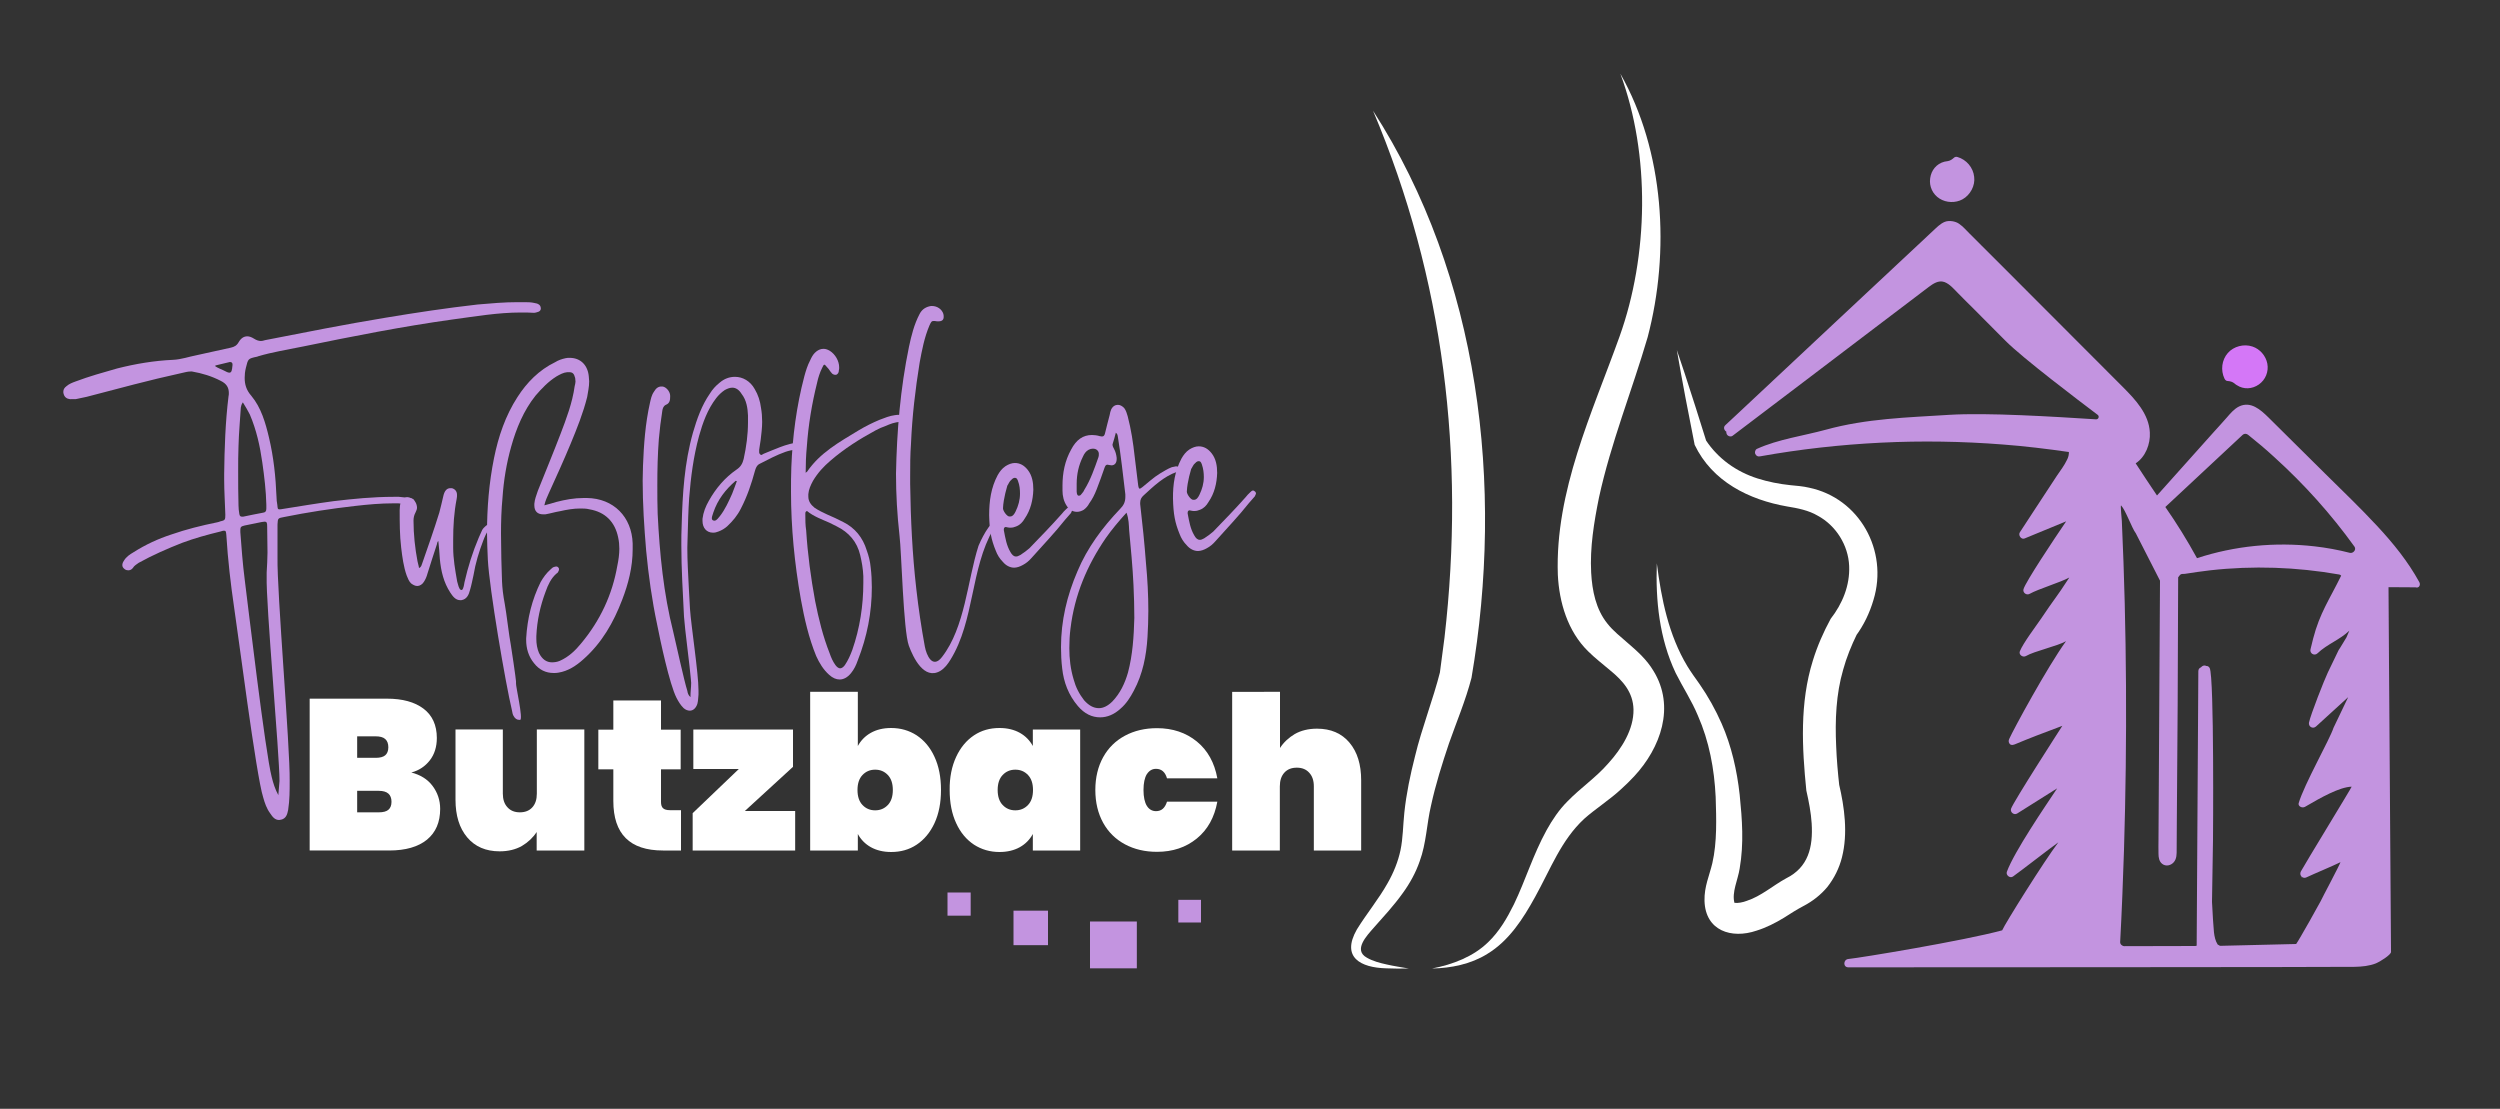 <?xml version="1.0" encoding="utf-8"?>
<!-- Generator: Adobe Illustrator 28.0.0, SVG Export Plug-In . SVG Version: 6.00 Build 0)  -->
<svg version="1.1" id="Ebene_1" xmlns="http://www.w3.org/2000/svg" xmlns:xlink="http://www.w3.org/1999/xlink" x="0px" y="0px"
	 viewBox="0 0 1500 665.3" style="enable-background:new 0 0 1500 665.3;" xml:space="preserve">
<rect x="0" y="0" width="1500" height="665.3" fill="#333333" stroke="none"/>
<style type="text/css">
	.st0{display:none;}
	.st1{fill:#FFFFFF;}
	.st2{fill:#C394E0;}
	.st3{fill:#D477F7;}
</style>
<g id="Ebene_1_00000022532648407497790040000004707624097233681293_" class="st0">
</g>
<g id="Ebene_2_00000000192629421735219770000010602470880189549747_">
</g>
<g id="Ebene_3">
	<g>
		<g>
			<path class="st1" d="M823.8,66.4c64.1,99.6,78.8,225,59.1,340.3c-3.6,13.8-8.9,26.2-13.5,39.3c-4.1,12.2-8.1,24.9-10.8,37.4
				c-2.6,11-2.8,22.6-6.8,33.4c-2.3,6.7-6,13.4-10.1,19c-5.4,7.6-11.6,14.2-17.5,20.9c-4.1,4.7-12.4,13.3-4.1,17.9
				c3.6,2.1,7.9,3.2,12,4.1c4.3,1,8.7,1.6,13.1,2.4c-4.5,0.1-8.9,0.1-13.4-0.1c-15.5-0.4-27.2-6.6-17.7-23.3
				c5.8-9.4,13.2-18.4,18.4-27.7c3.6-6.3,6.3-12.9,7.8-19.9c1.5-7.2,1.5-14.9,2.3-22.5c1.2-11.5,3.6-22.8,6.4-33.8
				c4.1-17.1,10.9-34.2,15.1-50.9l-0.2,0.9l2.8-21.3C879.2,274.1,866.5,167.3,823.8,66.4L823.8,66.4z"/>
			<g>
				<path class="st1" d="M972.2,44.2c26.4,46.5,29.9,106.7,16.4,158.1c-9.4,32.1-22.1,63.5-29.2,96.2c-3,14.8-5.5,30-4.7,45.1
					c0.6,10.8,2.8,21.9,9.7,30.5c3.7,4.7,8,7.9,12.6,12c5.6,4.8,11.1,9.8,15,16.3c13.4,21.6,4.3,46.4-11.5,63.4
					c-2.3,2.4-4.9,5.1-7.4,7.3c-7,6.6-15.9,12.2-22.6,18.2c-13.8,12.8-20.1,30-29.4,46.8c-7.2,13.1-15.7,26.4-28.8,34.3
					c-9.8,6.1-21.7,8.5-33.1,8.7c12.6-2.4,24.9-7.2,33.7-15.8c6.7-6.4,11.4-14.5,15.5-22.8c7-14.6,11.4-29.6,19.6-44.5
					c3.4-6.1,7.4-12.1,12.4-17.1c8.3-8.5,17-14.2,24.5-22.8c8.1-8.9,15.4-20.5,15.2-32.4c-0.2-10.2-6.3-17.2-13.9-23.4
					c-4.3-3.7-9.2-7.4-13.4-11.6c-12.2-12-17.3-29.3-18.1-45.9c-1.7-50.1,20.5-96.8,37-142.8C989.1,153.5,990.3,92.9,972.2,44.2
					L972.2,44.2z"/>
				<path class="st1" d="M994.1,338c2.7,21.4,7.1,43.1,18.3,61.7c2.2,3.6,4.8,7.2,7.3,10.7c5.2,7.5,9.6,15.4,13.3,23.8
					c5.9,13.4,9.2,28.1,10.8,42.6c1.5,14.9,2.6,29.2,0,44.3c-1,6.7-4.9,14.4-3.1,20.7c0.2,0.3,0.1,0,0-0.1c2,0.3,5.1-0.3,7.4-1.2
					c8.6-2.8,15.7-9.2,23.6-13.5c13.3-6.6,16.2-18.7,15.3-33c-0.4-6.4-1.7-13.1-3.2-19.7c-2.6-25.8-4-52.6,3.9-77.9
					c2.7-8.8,6.4-17.2,10.7-25.1c7.1-9.1,11.6-20.1,11.1-31.7c-0.5-12.4-7.9-24.3-18.9-30.2c-5.4-3.2-12-4.5-18.2-5.5
					c-23-4-45.1-15-55.6-37c-3.7-18.5-7.5-38.3-10.7-56.9c1.6,4.6,3.1,9.2,4.6,13.7c4.3,13.1,9.1,28.2,13.2,41.4l-0.4-1
					c7.3,11.1,18.4,19,31.1,23c6.3,2,12.9,3.3,19.6,4c3.4,0.3,7.9,0.7,11.2,1.5c30.3,6.3,47.7,37.8,38.7,67.3
					c-2.3,7.9-5.9,15.3-10.7,21.8l0.8-1.3c-3.4,7-6.3,14.1-8.3,21.4c-4.3,14.8-4.9,30.3-4.2,45.9c0.3,7.9,1,15.9,1.9,24l-0.2-1.3
					c3.3,14,5.4,29.6,1.8,43.9c-1.6,6.5-4.7,12.7-8.8,17.9c-3.9,4.7-8.9,8.6-14.3,11.4c-3.8,2-8.1,4.7-11.8,7.1
					c-5.1,3.1-10.6,5.9-16.4,7.7c-15,5.1-30.7,0.1-31.2-17.9c-0.2-8.6,2.9-15,4.7-22.6c2.9-12.6,2.4-26.7,2-39.7
					c-0.8-16.8-3.9-33.5-10.7-48.9c-3.7-8.9-9-16.9-13.3-25.5C995.6,383.1,993.3,360.2,994.1,338L994.1,338z"/>
			</g>
		</g>
		<g>
			<path class="st2" d="M1163.8,119.2c4,2.5,9.5,2.7,13.7,0.4c4.7-2.6,7.7-8.2,7-13.5c-0.6-5.6-4.6-10.3-10-11.9
				c-0.9-0.3-1.7,0-2.2,0.5c-1.1,1-2.3,1.8-3.8,2c-0.6,0.1-1.2,0.2-1.8,0.3c-4.8,1.2-8,5.2-8.6,10
				C1157.4,111.8,1159.6,116.6,1163.8,119.2z"/>
			<path class="st3" d="M1336.6,228.6c1.5,0.1,2.9,0.5,4,1.4c0.5,0.4,0.9,0.8,1.5,1.1c4.1,2.7,9.2,2.4,13.2-0.4
				c4-2.8,6-7.7,5.1-12.5c-0.9-4.7-4.4-8.8-9-10.3c-5.1-1.7-11.2-0.1-14.7,3.9c-3.7,4.2-4.4,10.4-2,15.4
				C1335.2,228.2,1335.9,228.6,1336.6,228.6z"/>
			<path class="st2" d="M1451.6,349.3c-6.8-12.4-15.7-23.4-25.3-33.7c-10.1-10.9-20.9-21.2-31.4-31.6
				c-11.3-11.2-22.6-22.4-33.9-33.6c-4.7-4.6-10.6-9.9-17.6-6.5c-3,1.5-5.2,4.2-7.3,6.6c-2.7,3-5.3,6-8,8.9
				c-11.3,12.6-22.6,25.3-33.9,37.9c-4.3-6.4-8.6-12.8-12.8-19.3c5.9-3.8,8.9-11.6,8.5-18.5c-0.5-11.1-8.8-19.9-16.2-27.3
				c-18.8-18.9-37.7-37.7-56.5-56.6c-9.5-9.5-18.9-19-28.4-28.4c-2.4-2.4-4.7-4.7-7.1-7.1c-2-2-3.9-4.2-6.2-5.8
				c-2.2-1.6-6.1-2.2-8.6-1.2c-2.8,1.1-5,3.5-7.2,5.5c-19.6,18.3-39.2,36.7-58.8,55c-19.5,18.2-38.9,36.5-58.4,54.7
				c-2.4,2.3-4.9,4.6-7.3,6.8c-1.4,1.3-0.7,3.1,0.6,3.9c-0.1,0.5,0,1,0.3,1.6c0.6,1.1,2.3,1.7,3.4,0.9c14.3-10.9,28.6-21.7,43-32.6
				c14.3-10.8,28.5-21.6,42.8-32.5c7.2-5.4,14.3-10.9,21.5-16.3c3.5-2.6,6.9-5.3,10.4-7.9c2.7-2,5.9-4.2,9.4-3
				c3.3,1.2,5.9,4.4,8.3,6.8c3.2,3.2,6.3,6.4,9.5,9.5c6.3,6.4,12.7,12.7,19,19.1c10.5,10.5,43.8,35.7,55.2,44.3
				c1.2,0.9,0.5,2.8-1,2.7c-25.2-1.6-65.2-4.1-88-2.7c-25.2,1.6-49.6,2.2-74,8.9c-13.5,3.7-28.6,5.7-41.4,11.5
				c-1.1,0.5-1.5,2.1-1,3.1c0.5,1.2,1.7,1.7,2.9,1.4c24-4.3,48.2-7,72.5-8.2c24.4-1.2,48.8-0.8,73.1,1.1c13.2,1,26.4,2.6,39.6,4.5
				c0,0.3,0.1,0.6,0,1c-0.1,1.3-0.5,2.6-1.1,3.7c-1.6,3.4-4,6.5-6.1,9.6c-4.7,7.2-9.4,14.3-14.1,21.5c-2.7,4.1-5.4,8.2-8.1,12.4
				c-1.1,1.7,0.8,4.5,2.8,3.7c8.3-3.4,16.6-6.9,25-10.3l0,0c-7.3,10.7-24.4,36.4-25.6,40.7c-0.6,2.1,1.8,3.9,3.7,2.8
				c5.4-3,18.3-6.8,23.8-9.8c-8.2,12.7-8.2,11.6-17.1,24.9c-3,4.4-10.6,14.4-12.6,19.4c-0.8,2.1,1.9,3.9,3.7,2.8
				c4.9-2.9,19.1-6,24-8.9c-11.3,15.7-31.4,52.7-34.1,58.7c-0.5,1.1-0.4,2.4,0.6,3.2c0.9,0.7,2.1,0.3,3.3-0.2
				c8.6-3.6,14.9-6,28-10.9c0,0-29.5,45.7-30.8,49.8c-0.6,2,1.8,4,3.7,2.8c4.4-2.8,19.6-12.3,24-15.1c-7,10.5-25.9,38.2-30.2,50.1
				c-0.7,2,1.9,4.1,3.7,2.8c6.8-4.9,20.4-15.6,27.2-20.5c-8.5,11.2-32.2,49.1-33.7,52.8c-23.3,6.3-85.1,16.5-92.3,17.2
				c-3.1,0.3-3.3,5,0,5c21.4,0,298.9-0.1,303.9-0.3c4.3-0.1,8.7-0.5,12.7-2.1c2.1-0.8,9-5.1,9-6.8c-0.2-28.8-0.4-57.6-0.6-86.5
				c-0.2-28.7-0.4-57.3-0.6-86c-0.1-15.5-0.2-30.9-0.3-46.4c5.4,0,10.8,0.1,16.2,0.1C1451.4,353.1,1452.5,351,1451.6,349.3z
				 M1306.8,297.1c12.9-12,25.8-24,38.7-36.1c1.1-1,2.5-0.9,3.5,0c5.3,4.2,10.5,8.6,15.5,13.2c17.9,16.2,34.1,34.2,48.2,53.8
				c1.3,1.9-0.9,4.2-2.8,3.7c-7-1.8-14.1-3.1-21.2-3.9c-23.7-2.7-47.9-0.3-70.5,7.1c-5.8-10.6-12.1-20.8-19-30.7
				C1301.7,301.9,1304.2,299.5,1306.8,297.1z M1377.7,566.4l-45.7,1.1c-0.5-0.3-0.9-0.5-1.4-0.8c-2.7-4.2-2.3-10.5-2.8-14.9
				c-0.2-3.6-0.4-7.2-0.6-10.7c0.2-12.4,0.4-24.7,0.6-37.1c0,0,0.8-98-2-103.2c-0.5-0.9-1.3-1.3-2-1.2c-0.3-0.2-0.7-0.3-1.1-0.3
				c-0.9,0-1.6,0.5-2.1,1.1c-0.9,0.3-1.6,1.1-1.6,2.3c-0.1,22-0.3,44-0.4,66c-0.1,22.1-0.3,44.2-0.4,66.2
				c-0.1,10.8-0.1,21.6-0.2,32.5c-0.3,0.1-0.6,0.2-0.9,0.2c-14.2,0-28.3,0.1-42.5,0.1c-1.3,0-2.6-1.2-2.5-2.5
				c1-18.4,1.7-36.9,2.3-55.3c1-32.9,1.4-65.8,1.2-98.7c-0.2-32.9-1-65.8-2.5-98.6c0-0.7-0.9-9.1-0.5-9.4c2.8,2.9,6.5,13.7,8.9,16.8
				l14.5,28.4c-0.1,22.6-0.3,45.2-0.4,67.8c-0.1,23.3-0.3,46.7-0.4,70c0,5.8-0.1,11.6-0.1,17.4c0,2.9-0.1,5.8,0,8.7
				c0,2.2,0.4,4.6,2.2,6c2.1,1.7,5.1,1.1,6.9-0.9c1.9-2.1,1.8-5,1.8-7.7c0-5.8,0.1-11.6,0.1-17.4c0.2-23.2,0.3-46.4,0.5-69.6
				c0.2-24.6,0.1-51.6,0.3-76.3c1.4-1.7,1-2.1,4.1-2.1c5-0.8,10-1.5,15-2.1c25.8-2.9,51.9-2,77.5,2.5c0.5,0.1,0.9,0.3,1.2,0.7
				c-7,14.3-12.8,22.3-16.8,37.7l0,0c-0.6,2.2-1.1,4.3-1.6,6.5c-0.6,2.4,2.3,4.2,4.2,2.4c5.7-5.5,13.4-8.1,19.1-13.6l-1.7,4
				c-8.1,13.8-0.8-0.3-11.2,21.1c-2.1,4.4-10.3,25.2-11.3,30c-0.5,2.5,2.3,4.1,4.2,2.4c4.5-4.1,14.8-13.5,19.3-17.6l-8.8,18.4
				c-2.2,6.9-17.6,33.9-20.9,45.2c-0.5,1.8,2,3.2,3.8,2.2c9.4-5.5,20.7-11.9,28-12.1c0,0.5-28.2,46.6-30.5,50.9
				c-0.6,1.2-0.3,2.4,0.5,3.1c-0.1,0.1-0.1,0.2-0.2,0.4l0,0l0.4-0.2c0.7,0.5,1.7,0.7,2.7,0.2c4.4-2.1,16-6.9,20.4-9.1
				c-0.8,2.3-10.9,21.2-11.9,23.4C1392.3,541.1,1379.3,564.3,1377.7,566.4z"/>
		</g>
	</g>
	<g>
		<path class="st1" d="M259.5,471.5c3,4,4.6,8.6,4.6,13.8c0,8-2.6,14.1-7.9,18.5c-5.3,4.3-12.8,6.5-22.7,6.5h-47.7v-91.1h46.4
			c9.3,0,16.6,2,21.9,6s8,9.9,8,17.6c0,5.3-1.4,9.8-4.2,13.4c-2.8,3.6-6.5,6.1-11.1,7.3C252.2,464.9,256.5,467.5,259.5,471.5z
			 M214.3,454.7h11.1c2.6,0,4.5-0.5,5.7-1.5s1.9-2.6,1.9-4.8c0-2.2-0.6-3.9-1.9-5c-1.2-1.1-3.2-1.6-5.7-1.6h-11.1V454.7z M233,485.9
			c1.2-1,1.9-2.6,1.9-4.8c0-4.4-2.5-6.6-7.6-6.6h-13v12.9h13C229.9,487.4,231.8,486.9,233,485.9z"/>
		<path class="st1" d="M350.6,437.7v72.6H322v-11.1c-2.2,3.4-5.2,6.2-8.9,8.4c-3.7,2.1-8.2,3.2-13.3,3.2c-8.3,0-14.8-2.8-19.5-8.4
			s-7-13.1-7-22.6v-42.1h28.4v38.5c0,3.4,0.9,6.2,2.8,8.2c1.8,2,4.3,3,7.4,3c3.2,0,5.7-1,7.5-3s2.7-4.7,2.7-8.2v-38.5H350.6z"/>
		<path class="st1" d="M408.6,486v24.3h-10.8c-19.9,0-29.8-9.9-29.8-29.7v-19h-9v-23.8h9v-17.5h28.6v17.5h11.8v23.8h-11.8v19.6
			c0,1.7,0.4,3,1.2,3.7c0.8,0.8,2.2,1.2,4.1,1.2h6.7V486z"/>
		<path class="st1" d="M446.9,486.6h30.2v23.7h-61.5v-22.4l27.7-26.5H416v-23.7h59.8v22.4L446.9,486.6z"/>
		<path class="st1" d="M522.5,439.7c3.4-1.9,7.4-2.9,12.2-2.9c5.7,0,10.8,1.5,15.3,4.4c4.5,3,8.1,7.2,10.7,12.9
			c2.6,5.6,3.9,12.2,3.9,19.9c0,7.6-1.3,14.3-3.9,19.9c-2.6,5.6-6.2,9.9-10.7,12.9s-9.6,4.4-15.3,4.4c-4.7,0-8.8-1-12.2-2.9
			s-6-4.6-7.8-7.9v9.9h-28.6v-95.2h28.6v32.5C516.5,444.3,519.1,441.6,522.5,439.7z M532.7,465c-2-2.1-4.5-3.2-7.6-3.2
			s-5.6,1.1-7.6,3.2s-3,5.1-3,9s1,6.9,3,9s4.5,3.2,7.6,3.2s5.6-1.1,7.6-3.2s3-5.1,3-9S534.7,467.1,532.7,465z"/>
		<path class="st1" d="M573.7,454.1c2.6-5.6,6.2-9.9,10.7-12.9s9.6-4.4,15.3-4.4c4.7,0,8.8,1,12.2,2.9s6,4.6,7.8,7.9v-9.9h28.4v72.6
			h-28.4v-9.9c-1.8,3.3-4.4,6-7.8,7.9c-3.4,1.9-7.5,2.9-12.2,2.9c-5.7,0-10.8-1.5-15.3-4.4c-4.5-3-8.1-7.2-10.7-12.9
			c-2.6-5.6-3.9-12.2-3.9-19.9C569.7,466.4,571.1,459.7,573.7,454.1z M616.8,465c-2-2.1-4.5-3.2-7.6-3.2s-5.6,1.1-7.6,3.2
			s-3,5.1-3,9s1,6.9,3,9s4.5,3.2,7.6,3.2s5.6-1.1,7.6-3.2s3-5.1,3-9S618.8,467.1,616.8,465z"/>
		<path class="st1" d="M661.9,454.3c3.1-5.6,7.5-9.9,13.1-12.9s12-4.5,19.2-4.5c9.4,0,17.4,2.7,23.9,8s10.6,12.7,12.3,22.1h-30.2
			c-1.1-3.8-3.3-5.7-6.6-5.7c-2.3,0-4.1,1.1-5.5,3.2c-1.3,2.1-2,5.3-2,9.5s0.7,7.4,2,9.5s3.2,3.2,5.5,3.2c3.3,0,5.4-1.9,6.6-5.7
			h30.2c-1.7,9.4-5.8,16.8-12.3,22.1c-6.5,5.3-14.4,8-23.9,8c-7.2,0-13.6-1.5-19.2-4.5c-5.6-3-10-7.3-13.1-12.9s-4.7-12.2-4.7-19.7
			S658.8,459.9,661.9,454.3z"/>
		<path class="st1" d="M809.7,445.6c4.7,5.6,7,13.1,7,22.6v42.1h-28.4v-38.5c0-3.4-0.9-6.2-2.8-8.2c-1.8-2-4.3-3-7.4-3
			c-3.2,0-5.7,1-7.5,3s-2.7,4.7-2.7,8.2v38.5h-28.6v-95.2H768v33.7c2.2-3.4,5.2-6.2,8.9-8.4c3.7-2.1,8.2-3.2,13.3-3.2
			C798.5,437.2,805,440,809.7,445.6z"/>
	</g>
	<rect x="707" y="539.9" class="st2" width="13.6" height="13.6"/>
	<rect x="654" y="552.9" class="st2" width="28.1" height="28.1"/>
	<rect x="608.1" y="546.4" class="st2" width="20.7" height="20.7"/>
	<rect x="568.5" y="535.5" class="st2" width="13.9" height="13.9"/>
	<path class="st2" d="M173.8,468.5c0,5.9,0,11.5-0.9,17.4c-0.5,2.6-1.2,5.2-4.2,5.9c-0.5,0-0.9,0.2-1.2,0.2c-2.6,0-4-1.9-5.4-4
		c-2.1-2.8-3.3-6.3-4.2-9.6c-4.2-12.9-15.3-100.3-17.4-113.7c-2.1-14.3-3.8-28.9-4.7-43.7c-0.2-1.9-0.2-2.6-1.4-2.6
		c-0.5,0-1.2,0.2-2.1,0.5c-7.8,1.9-15.5,4-23,6.8c-8.9,3.5-17.6,7.3-26.1,12c-1.2,0.9-2.6,1.6-3.5,3.1c-0.7,0.9-1.6,1.4-2.8,1.4
		c-0.7,0-1.4-0.2-2.1-0.7c-0.9-0.7-1.4-1.4-1.4-2.4c0-0.7,0.2-1.6,0.9-2.6c1.4-2.4,3.5-3.8,5.9-5.2c7.1-4.5,14.6-8,22.6-10.6
		c8.9-3.1,18.1-5.4,27.5-7.3c0.5-0.2,1.2-0.2,1.6-0.5c3.1-0.7,3.3-0.9,3.3-4c-0.2-7.1-0.7-14.1-0.7-21.2v-3.3
		c0.2-15.5,0.7-31,2.6-46.5c0.2-0.7,0.2-1.6,0.2-2.1c0-3.3-1.4-5.6-4.9-7.3c-5.4-2.8-11-4.5-17.2-5.6h-0.9c-1.6,0-3.5,0.5-5.2,0.9
		c-19.3,4.2-38.3,9.4-57.1,14.3c-2.4,0.5-4.5,0.9-6.6,1.4H42c-1.9-0.2-3.3-1.2-3.8-3.1c-0.2-0.5-0.2-0.9-0.2-1.4
		c0-1.4,0.7-2.4,1.9-3.3c1.6-1.4,3.5-2.1,5.4-2.8c8.2-3.1,16.5-5.4,24.9-7.8c11-2.8,22.3-4.7,33.6-5.2c4.9-0.2,9.6-1.9,14.3-2.8
		c6.8-1.4,13.6-3.1,20.4-4.5c2.1-0.5,3.5-1.2,4.7-3.3c1.4-2.4,3.1-3.5,5.2-3.5c1.2,0,2.6,0.5,4,1.4s2.8,1.4,4.2,1.4
		c0.7,0,1.4-0.2,2.4-0.5c24-4.7,47.7-9.4,71.9-13.4c18.6-3.1,37.1-5.9,55.7-8c8-0.7,16-1.4,24-1.4h3.5c2.4,0,4.5,0,6.6,0.5
		c0.5,0.2,1.4,0.2,1.9,0.5c1.2,0.5,1.9,1.4,1.9,2.8c0,1.2-0.9,1.9-1.9,2.1c-0.7,0.2-1.4,0.5-2.1,0.5c-2.6-0.2-5.4-0.2-8-0.2
		c-13.9,0-27.5,2.4-41.1,4.2c-30.1,4.2-59.9,10.1-89.6,16.2c-9.2,1.9-18.3,3.3-27,5.9c-0.2,0-0.2,0.2-0.5,0.2
		c-5.6,1.2-5.4,1.2-6.8,6.8c-0.5,2.1-0.7,4-0.7,5.9c0,3.8,0.9,7.3,4,10.8c5.9,7.1,8.5,16.2,10.6,25.1c2.8,11.8,4,23.5,4.5,35.5
		c0,1.6,0.2,3.3,0.5,4.9c0.2,2.1,0.2,2.6,1.2,2.6c0.5,0,1.2,0,1.9-0.2c10.1-1.6,20.2-3.3,30.6-4.7c11.8-1.4,23.7-2.6,36-2.6h3.3
		c2.4,0.2,4.7,0.5,7.1,0.9c1.2,0.2,2.1,0.7,2.1,1.9v0.2c-0.2,1.4-1.4,1.6-2.6,1.6l-7.1-0.7h-2.8c-7.8,0-15.5,0.7-23.3,1.6
		c-14.1,1.6-28.4,3.8-42.3,6.6c-3.8,0.7-3.8,0.7-4,4.5v19.7C166.1,354.6,174.1,448.5,173.8,468.5z M134.1,222.2
		c1.6,0.9,2.8,1.4,3.5,1.4c1.4,0,1.6-1.4,1.9-4.5v-0.5c0-0.9-0.5-1.4-1.6-1.4c-2.8,0.7-5.9,1.4-8.7,2.1v0.5
		C130.8,220.8,132.5,221.5,134.1,222.2z M144.5,244.5c-0.5,7.8-1.2,15.5-1.4,23.3c-0.2,4.9-0.2,9.9-0.2,15c0,6.8,0,13.6,0.2,20.4
		c0,1.6,0.2,3.5,0.5,5.2c0.2,1.2,0.7,1.6,1.6,1.6h0.7c4-0.9,8-1.6,12-2.4c1.4-0.2,1.9-0.9,1.9-2.4v-2.4c-0.2-8.5-1.2-16.7-2.4-25.2
		c-1.4-9.9-3.5-19.5-7.5-28.9c-1.2-2.4-2.6-4.7-4.2-7.3C144.7,242.9,144.7,243.8,144.5,244.5z M160,345.9v-2.4c0.2-4,0.5-8,0.5-12
		c0-5.2-0.2-10.6-0.2-15.7c0-2.1-0.2-2.8-1.6-2.8c-0.5,0-0.9,0.2-1.6,0.2c-3.3,0.7-6.8,1.4-10.3,2.1c-2.1,0.5-2.6,0.9-2.6,2.6v1.4
		c0.7,9.4,1.4,18.8,2.6,28.2c1.9,15,12.4,104.1,16.2,118.6c0.9,3.8,2.1,7.5,4,11l0.7-8.5C167.7,452.5,159.5,362.1,160,345.9z"/>
	<path class="st2" d="M253.3,338.1c3.5-10.1,7.1-20.2,10.3-30.6c0.9-3.3,1.6-6.6,2.4-9.9c0.7-3.1,2.1-4.7,4.2-4.7h0.9
		c1.9,0.5,3.1,1.9,3.1,4c0,0.7,0,1.6-0.2,2.4c-1.6,8.2-2.1,16.2-2.1,24.7v4.5c0,6.8,1.2,13.6,2.4,20.4c0.5,1.4,0.7,3.1,1.4,4.2
		c0.2,0.5,0.7,0.9,1.2,0.9s0.7-0.5,0.9-0.9c0.5-1.2,0.7-2.6,0.9-3.8c2.1-9.2,4.9-18.1,8.5-26.6c0.7-1.6,1.4-3.1,2.1-4.7
		c0.5-0.9,1.2-1.6,2.1-2.4c0.5-0.5,0.9-0.7,1.6-0.7c0.2,0,0.5,0,0.7,0.2s0.5,0.7,0.5,0.9c0,0.5-0.5,0.9-0.7,1.4
		c-1.6,2.1-2.6,4.5-3.5,6.8c-2.6,6.8-4.7,13.6-5.9,20.9c-0.7,3.1-1.2,5.9-2.1,8.9c-0.7,2.8-1.9,5.6-5.2,6.1h-0.7
		c-2.8,0-4.5-2.4-5.9-4.5c-4-6.1-5.6-12.9-6.3-20.2c-0.2-3.5-0.5-7.1-0.9-10.8c-0.7,0.5-0.7,1.4-0.9,2.1c-1.9,5.9-3.8,11.5-5.6,17.4
		c-0.5,1.9-1.2,3.5-2.1,4.9c-0.9,1.6-2.6,2.6-4,2.6s-2.6-0.7-3.8-1.6c-1.4-1.4-1.9-3.1-2.6-4.7c-1.9-5.4-2.6-11-3.3-16.7
		c-0.9-7.5-0.9-15-0.9-22.6c0-1.6,0.2-3.3,0.7-4.9c0.9-1.6,2.4-2.8,4-2.8c0.7,0,1.2,0.2,1.9,0.5c2.4,0.9,3.8,3.5,3.8,5.9
		c0,0.9-0.5,1.9-0.9,2.8c-0.9,1.6-1.2,3.3-1.2,4.9c0,8.2,0.9,16.5,2.4,24.4c0.2,1.2,0.7,2.4,0.9,4
		C252.9,340.2,252.9,339,253.3,338.1z"/>
	<path class="st2" d="M333.7,301.2c5.4-1.4,10.8-2.4,16.5-2.4h1.9c16,0.2,27,11.3,27.5,27.3v3.5c0,10.6-2.6,20.7-6.3,30.3
		c-5.2,13.6-12.2,25.9-23.3,35.7c-4.2,3.8-9.2,7.1-15,8c-0.9,0.2-1.9,0.2-2.8,0.2c-4.7,0-8.7-1.9-11.8-5.9c-3.3-4-4.7-8.9-4.7-13.9
		v-1c0.7-12,3.5-23.3,8.7-33.8c1.6-2.8,3.5-5.4,5.9-7.5c0.7-0.7,1.4-1.4,2.4-1.6c0.2,0,0.7-0.2,0.9-0.2c0.7,0,1.2,0.2,1.6,0.9
		c0.2,0.2,0.2,0.5,0.2,0.9s-0.2,0.9-0.5,1.4c-0.2,0.5-0.7,0.9-1.2,1.2c-3.1,2.8-4.9,6.6-6.3,10.6c-3.3,8.7-5.2,17.6-5.6,26.8v1.6
		c0,3.1,0.5,5.9,1.6,8.5c1.9,3.8,4.5,5.6,7.8,5.6c1.4,0,3.1-0.2,4.7-0.9c5.4-2.4,9.4-6.3,12.9-10.6c11.3-13.6,18.6-29.1,21.6-46.5
		c0.7-3.3,1.2-6.8,1.2-10.1c0-2.4-0.2-4.5-0.7-6.8c-1.9-9.4-7.8-15.3-17.2-16.9c-1.9-0.5-3.8-0.5-5.6-0.5c-4,0-8,0.7-12,1.6
		c-3.1,0.5-5.9,1.4-8.9,1.9h-1.4c-3.3,0-5.2-1.9-5.2-5.4v-0.9c0.2-2.6,1.2-5.2,2.1-7.8c4.5-11.3,9.2-22.6,13.6-34.1
		c3.5-9.2,7.1-18.6,8.5-28.7c0.2-0.9,0.5-1.9,0.5-2.8c0-0.7-0.2-1.4-0.2-2.1c-0.7-2.8-1.6-3.5-3.8-3.5h-0.9
		c-2.4,0.2-4.5,1.4-6.6,2.6c-4.9,3.1-8.7,7.1-12.5,11.5c-7.1,8.9-11.5,19.5-14.6,30.6c-2.8,9.9-4.5,20.2-5.2,30.6
		c-0.7,7.3-0.9,14.6-0.9,21.6c0,5.2,0.2,10.1,0.2,15c0.5,12-0.1,15.6,2.1,27.4c0.9,4.7,2.6,19.5,3.6,24.4c0.2,0.9,3.1,20.6,3.1,21.8
		v1.2c-0.2,1.6,4.4,21.5,2.5,21.9h-0.7c-1.2,0-2.4-0.7-3.3-2.4c-0.5-0.9-0.7-1.9-0.9-3.1c-4-16.9-13.6-73.2-14.5-90.6
		c-0.2-5.4-0.5-10.8-0.5-16c0-15,1.2-30.1,4.2-44.9c2.6-12.9,6.8-25.4,14.1-36.7c5.6-8.7,12.9-16.2,22.6-20.9c1.9-1.2,4-1.9,6.3-2.4
		c0.9-0.2,1.6-0.2,2.4-0.2c6.6,0,11,4.5,11.5,11.5c0,0.9,0.2,1.9,0.2,2.6c0,3.3-0.7,6.3-1.2,9.4c-2.4,9.6-6.1,18.8-9.9,28
		c-4.2,10.1-8.7,20-13.2,29.9c-0.9,2.1-1.9,4-2.6,7.1C329.5,302.4,331.6,301.9,333.7,301.2z"/>
	<path class="st2" d="M414.7,409.7c0-0.7-0.2-1.6-0.2-2.4c-0.5-6.6-3.7-30.7-4.1-37.3c-0.7-14.3-1.6-28.7-1.6-43c0-4,0-7.8,0.2-11.8
		c0.5-18.6,1.6-37.4,6.8-55.7c2.4-8.2,5.2-16.2,10.1-23.3c1.6-2.6,3.5-4.7,5.9-6.6c2.8-2.4,5.9-3.5,9.2-3.5c4.7,0,9.2,2.6,11.8,7.3
		c2.1,3.5,3.3,7.3,3.8,11.3c0.5,2.8,0.7,5.6,0.7,8.5c0,3.5-0.5,7.3-0.9,10.8c-0.2,1.9-0.7,3.8-0.9,5.9v1.4c0,0.5,0,0.7,0.5,1.2
		c0.2,0.2,0.5,0.5,0.7,0.5c0.5,0,1.2-0.7,1.9-0.9c3.1-1.2,6.1-2.6,9.4-3.8c1.9-0.7,3.8-1.4,5.9-1.9c0.9-0.2,1.9-0.5,2.8-0.5
		s1.9,0.2,2.8,0.5c1.2,0.2,2.6,0.5,2.6,1.9v0.2c-0.2,1.2-0.9,1.4-1.9,1.4h-2.6c-2.1,0-4.2,0.5-6.3,1.2c-5.4,1.9-10.6,4.7-15.7,7.3
		c-1.6,0.9-2.1,2.4-2.6,4c-2.1,7.8-4.7,15.5-8.5,22.8c-2.1,4.2-4.9,7.5-8.2,10.6c-1.6,1.4-3.3,2.4-5.2,3.1c-1.2,0.5-2.1,0.7-3.3,0.7
		c-3.8,0-6.3-2.8-6.3-7.1v-1.2c0.5-4,1.9-7.5,3.8-10.8c4.2-7.5,9.6-13.9,16.7-18.8c2.4-1.6,3.5-3.5,4.2-6.3
		c1.6-7.3,2.6-14.6,2.6-22.1v-4c-0.2-4.5-0.9-9.2-3.8-12.9c-1.6-2.6-3.5-3.8-5.6-3.8c-1.4,0-2.8,0.5-4.5,1.4
		c-2.1,1.4-3.8,3.1-5.2,4.9c-5.2,6.8-8,14.6-10.3,22.8c-3.3,12.2-4.9,24.4-5.9,37.1c-0.5,7.5-0.7,15-0.9,22.6c0,2.4-0.2,4.7-0.2,7.3
		c0,8,0.5,15.7,0.9,24l0.7,12.7c0.7,10.3,5.1,38.5,5.1,48.8v2.6c-0.2,1.9-0.2,3.8-0.7,5.6c-0.9,2.6-2.6,4-4.5,4
		c-1.2,0-2.6-0.5-3.8-1.6c-1.9-1.9-3.1-4-4.2-6.1c-4.2-8.2-9.8-34.7-11.6-43.9c-3.1-14.6-5.2-29.6-6.6-44.4
		c-1.2-14.1-2.1-28-2.1-42.1c0-2.8,0.2-5.9,0.2-8.9c0.5-12.7,1.4-25.4,4.2-37.8c0.5-2.1,0.9-4.5,2.4-6.6c1.2-2.1,2.6-3.1,4.5-3.1
		c0.5,0,0.9,0,1.4,0.2c1.9,0.7,3.8,3.1,3.8,5.4v0.5c0,1.9-0.2,4-2.6,4.9c-1.4,0.7-1.9,2.1-2.1,3.5c-0.9,5.6-1.6,11.5-2.1,17.2
		c-0.7,9.2-0.9,18.3-0.9,27.3c0,5.9,0,11.8,0.2,17.4c1.2,24,3.5,47.7,9.4,71c1.4,5.9,6.5,29.3,8.4,35.2c0.2,1.2,0.5,2.6,1.9,3.8
		C414.2,415.4,414.7,412.6,414.7,409.7z M441.4,288.5c-6.1,5.2-10.8,11.3-13.4,19c-0.2,0.9-0.9,2.4-0.9,3.3c0,0.7,0.2,1.2,0.7,1.4
		c0.2,0.2,0.7,0.2,0.9,0.2c1.4,0,2.4-1.9,3.3-2.8c3.1-4,5.2-8.7,7.3-13.4c0.9-2.4,1.9-4.9,2.8-7.5
		C441.9,288.7,441.6,288.5,441.4,288.5z"/>
	<path class="st2" d="M484.2,283.1c7.8-11.5,19.5-17.9,31-24.9c4-2.4,8.2-4.5,12.5-6.3c3.1-1.2,6.1-2.4,9.2-2.8
		c0.9-0.2,1.9-0.2,2.8-0.2c0.7,0,1.6,0,2.6,0.5c0.7,0.5,1.4,1.2,1.4,2.4c-0.2,1.2-1.2,1.4-2.1,1.4h-1.4c-3.3,0-6.1,1.2-8.9,2.4
		c-2.1,0.7-4,1.6-5.9,2.6c-9.6,5.2-18.8,11-27,18.1c-4.2,3.5-7.8,7.5-10.6,12.2c-1.4,2.6-2.6,5.2-2.8,8v1.4c0,2.8,1.4,4.9,3.8,6.8
		c2.4,1.6,4.9,2.8,7.5,4c3.3,1.4,6.3,2.8,9.6,4.5c7.1,3.5,11.8,9.4,14.1,16.9c1.2,3.3,2.1,6.8,2.4,10.3c0.5,4,0.7,8,0.7,12
		c0,15-2.8,29.6-8.5,44c-0.9,2.6-2.1,5.2-4,7.5c-2.1,2.6-4.5,3.8-6.8,3.8c-2.1,0-4.2-0.9-6.3-2.8c-3.5-3.1-5.9-7.1-7.8-11.3
		c-4.5-11-7.1-22.6-9.2-34.1c-3.8-21.6-5.9-43-5.9-64.6c0-4.9,0-9.6,0.2-14.6c0.7-18.3,3.1-36.7,7.8-54.5c0.9-3.3,1.9-6.6,3.5-9.6
		c0.7-1.6,1.6-3.3,2.8-4.5c1.6-1.6,3.3-2.4,5.2-2.4c1.4,0,2.6,0.5,3.8,1.2c3.3,2.1,5.6,6.1,5.6,9.9c0,0.7,0,1.2-0.2,1.9
		c0,1.2-0.5,2.1-1.6,2.6h-0.5c-0.9,0-1.9-0.5-2.3-1.2c-0.9-0.9-1.6-2.4-2.6-3.3c-0.7-0.9-1.4-1.6-1.6-1.6c-0.5,0-0.9,0.7-1.4,1.9
		c-1.4,2.8-2.4,5.9-3.1,9.2c-3.1,12.5-5.2,25.1-6.1,38.1c-0.5,5.2-0.7,10.3-0.7,15.7C483.9,283.1,484.2,283.1,484.2,283.1z
		 M483.2,308.3v0.7c0,3.1,0,6.1,0.5,9.2c0.9,14.3,2.8,28.4,5.4,42.5c2.1,10.6,4.7,21.2,8.7,31.3c0.9,2.6,1.9,4.9,3.5,7.1
		c0.9,1.2,1.9,1.9,2.8,1.9s1.9-0.7,2.8-1.9c1.9-2.8,3.3-5.9,4.5-9.2c4.5-12.9,6.6-26.6,6.6-40.2v-4c-0.2-4.5-0.9-8.5-1.9-12.7
		c-1.9-8-6.8-13.6-14.1-17.2l-4.2-2.1c-4.7-2.1-9.6-3.8-13.6-7.1C483.2,306.9,483.2,307.6,483.2,308.3z"/>
	<path class="st2" d="M549.8,353.5c1.3,11.5,3,23,5.1,34.4c1,5.4,4.7,13.6,10.3,6.3c13.9-17.9,15.2-45.8,21.9-66.7
		c0.4-1.3,7.9-17.3,9.5-12.1c0.2,0.7-0.2,1.5-0.6,2.1c-13.8,23.9-11.2,54.8-25.7,78.3c-1.6,2.6-3.5,5.2-6.2,6.8
		c-9.7,5.6-16.2-8.1-18.8-15.2c-3.3-8.9-4.4-56.7-5.6-66.1c-1.4-12.5-2.1-24.7-2.1-37.1c0.5-25.6,2.6-51,7.8-76.2
		c1.4-6.6,3.1-13.4,6.3-19.5c1.2-2.4,3.1-4,5.9-4.7c0.5-0.2,1.2-0.2,1.6-0.2c3.1,0,5.9,1.9,6.8,4.7c0.2,0.7,0.2,1.2,0.2,1.9
		c0,1.6-0.9,2.6-3.1,2.6h-0.9c-0.9-0.2-1.6-0.2-2.1-0.2c-1.2,0-1.4,0.5-2.4,2.6c-3.1,7.3-4.5,14.8-5.9,22.3
		c-2.6,16-4.5,32.2-5.2,48.7c-0.5,6.6-0.5,13.2-0.5,19.7v4.5C546.4,311.5,547.4,332.6,549.8,353.5z"/>
	<path class="st2" d="M598.6,285.1c1.2-2.1,2.6-4,4.7-5.4c1.9-1.2,3.8-1.9,5.6-1.9c3.1,0,5.6,1.4,7.8,4.2c2.6,3.3,3.3,7.5,3.3,11.8
		c-0.2,6.1-1.6,12.2-5.2,17.4c-1.2,2.1-2.8,3.8-5.2,4.7c-1.2,0.5-2.1,0.7-3.3,0.7c-0.5,0-1.2,0-1.9-0.2c-0.2,0-0.7-0.2-0.9-0.2
		c-0.7,0-1.2,0.5-1.2,1.4v0.5c0.9,4.7,1.6,9.2,4,13.2c0.9,1.6,1.9,2.6,3.3,2.6c0.7,0,1.4-0.2,2.6-0.9c1.9-1.2,3.8-2.6,5.4-4
		c6.6-6.8,13.2-13.6,19.5-20.7c0.7-0.9,1.6-1.9,2.6-2.8c0.7-0.7,1.2-1.2,1.9-1.2c0.2,0,0.7,0.2,1.2,0.7c0.2,0.2,0.5,0.7,0.5,0.9
		c0,0.7-0.5,1.2-0.7,1.9c-1.2,1.4-2.4,2.8-3.5,4c-6.3,8-13.4,15.3-20.2,23c-1.4,1.6-3.1,3.1-5.2,4.2c-1.6,0.9-3.5,1.6-5.2,1.6
		c-2.4,0-4.9-1.2-6.8-3.5c-1.9-1.9-3.3-4.2-4.2-6.6c-2.8-6.8-3.8-12-4-21.4C593.5,300.6,594.6,292.6,598.6,285.1z M610.8,288.6
		c-0.5-1.4-0.9-1.9-1.9-1.9c-0.5,0-1.2,0.2-2.1,1.2c-1.2,0.9-1.6,2.4-2.4,3.5c-0.9,3.1-1.6,5.9-2.1,8.9c-0.2,1.6-0.5,3.1-0.5,4.7
		s2.4,4.9,3.8,4.9h0.5c1.6,0,2.6-1.6,3.3-3.1c1.6-3.3,2.6-6.8,2.6-10.6C612,293.8,611.8,291.2,610.8,288.6z"/>
	<path class="st2" d="M667.7,266c0,0.2-0.2,0.5-0.2,0.7c0,0.9,0.5,1.9,0.9,2.6c0.9,1.6,1.4,3.5,1.6,5.4v0.7c0,2.4-1.2,3.8-3.1,3.8
		c-0.5,0-0.9-0.2-1.4-0.2s-0.7-0.2-0.9-0.2c-1.2,0-1.4,0.7-1.9,1.9c-1.4,4.2-3.1,8.7-4.7,12.9c-1.2,3.1-2.6,5.9-4.5,8.5
		c-0.7,1.4-1.9,2.8-3.3,3.8c-1.2,0.7-2.6,1.2-4,1.2c-2.4,0-4.7-1.2-6.1-3.5c-1.9-2.8-2.6-6.1-2.6-9.2v-3.1c0-7.5,1.4-14.8,5.2-21.6
		c3.1-5.9,7.1-8.7,12.5-8.7c1.4,0,3.1,0.2,4.7,0.7c0.5,0,0.9,0.2,1.2,0.2c1.2,0,1.6-0.7,1.9-1.9c0.9-3.8,1.9-7.5,2.8-11
		c0.2-1.2,0.5-2.4,0.9-3.3c0.9-1.9,2.4-2.8,4-2.8c1.4,0,2.6,0.7,3.8,1.9c1.2,1.6,1.6,3.3,2.1,4.9c2.1,8,3.3,16,4.2,24.2
		c0.7,5.6,1.4,11.3,2.1,17.2c0.2,1.4,0.5,2.1,0.9,2.1c0.5,0,0.9-0.5,1.6-0.9c3.5-2.8,6.8-5.9,10.6-8.2c2.4-1.4,4.5-2.8,7.1-3.8
		c0.7-0.2,1.4-0.2,2.4-0.5c0.9,0,1.6,0.2,2.1,0.9v0.5c0,0.9-0.7,1.4-1.4,1.9c-8,2.8-13.9,8.5-20,14.1c-1.4,1.2-2.1,2.6-2.1,4.5v0.7
		c1.4,12,2.6,23.7,3.5,35.7c0.9,9.4,1.4,19,1.4,28.4c0,5.2-0.2,10.6-0.5,15.7c-0.7,11.3-2.8,22.1-8.2,32.2c-2.1,4-4.5,7.8-8,10.8
		c-3.8,3.5-8,5.2-12.2,5.2c-4.9,0-9.4-2.1-13.4-6.8c-5.6-6.6-8.5-14.3-9.4-22.6c-0.5-4.2-0.7-8.5-0.7-12.7c0-15.7,3.5-30.8,9.9-45.6
		c5.9-14.1,15-26.3,25.6-37.4c2.1-2.1,3.1-4.2,3.1-7.1v-1.6c-1.4-11.5-2.6-23-4.5-34.6c-0.2-0.7,0-1.4-1.2-2.4
		C668.9,262,668.4,263.8,667.7,266z M663.5,322.8c-11.3,16.5-18.8,34.3-21.2,54.3c-0.5,3.8-0.7,7.8-0.7,11.8
		c0,6.3,0.7,12.5,2.6,18.8c1.2,4.5,3.3,8.7,6.3,12.5c2.8,3.1,5.6,4.7,8.9,4.7c2.6,0,5.4-1.4,8-4c4.7-4.9,7.5-10.8,9.4-17.4
		c2.8-10.6,3.5-21.6,3.8-32.7c0-6.6-0.2-13.2-0.5-19.7c-0.5-11-1.6-21.9-2.6-32.9c-0.2-3.3-0.2-6.8-1.6-10.6
		C671.3,312.7,667.3,317.4,663.5,322.8z M647,297.4h0.5c0.9,0,1.2-0.9,1.9-1.6c0.5-0.5,0.9-1.2,1.2-1.9c3.8-6.1,6.1-12.9,8.5-19.7
		c0.2-0.5,0.2-1.2,0.2-1.9s-0.2-1.6-1.2-2.4c-0.7-0.5-1.4-0.7-2.4-0.7c-0.9,0-1.6,0.2-2.6,0.7c-1.6,0.9-2.6,2.4-3.3,4
		c-2.6,5.2-3.8,10.6-3.8,16.5v4.5C646.1,295.8,646.1,297,647,297.4z"/>
	<path class="st2" d="M708.9,275.1c1.2-2.1,2.6-4,4.7-5.4c1.9-1.2,3.8-1.9,5.6-1.9c3.1,0,5.6,1.4,7.8,4.2c2.6,3.3,3.3,7.5,3.3,11.8
		c-0.2,6.1-1.6,12.2-5.2,17.4c-1.2,2.1-2.8,3.8-5.2,4.7c-1.2,0.5-2.1,0.7-3.3,0.7c-0.5,0-1.2,0-1.9-0.2c-0.2,0-0.7-0.2-0.9-0.2
		c-0.7,0-1.2,0.5-1.2,1.4v0.5c0.9,4.7,1.6,9.2,4,13.2c0.9,1.6,1.9,2.6,3.3,2.6c0.7,0,1.4-0.2,2.6-0.9c1.9-1.2,3.8-2.6,5.4-4
		c6.6-6.8,13.2-13.6,19.5-20.7c0.7-0.9,1.6-1.9,2.6-2.8c0.7-0.7,1.2-1.2,1.9-1.2c0.2,0,0.7,0.2,1.2,0.7c0.2,0.2,0.5,0.7,0.5,0.9
		c0,0.7-0.5,1.2-0.7,1.9c-1.2,1.4-2.4,2.8-3.5,4c-6.3,8-13.4,15.3-20.2,23c-1.4,1.6-3.1,3.1-5.2,4.2c-1.6,0.9-3.5,1.6-5.2,1.6
		c-2.4,0-4.9-1.2-6.8-3.5c-1.9-1.9-3.3-4.2-4.2-6.6c-2.8-6.8-3.8-12-4-21.4C703.7,290.6,704.9,282.6,708.9,275.1z M721.1,278.6
		c-0.5-1.4-0.9-1.9-1.9-1.9c-0.5,0-1.2,0.2-2.1,1.2c-1.2,0.9-1.6,2.4-2.4,3.5c-0.9,3.1-1.6,5.9-2.1,8.9c-0.2,1.6-0.5,3.1-0.5,4.7
		s2.4,4.9,3.8,4.9h0.5c1.6,0,2.6-1.6,3.3-3.1c1.6-3.3,2.6-6.8,2.6-10.6C722.3,283.8,722,281.2,721.1,278.6z"/>
</g>
</svg>
